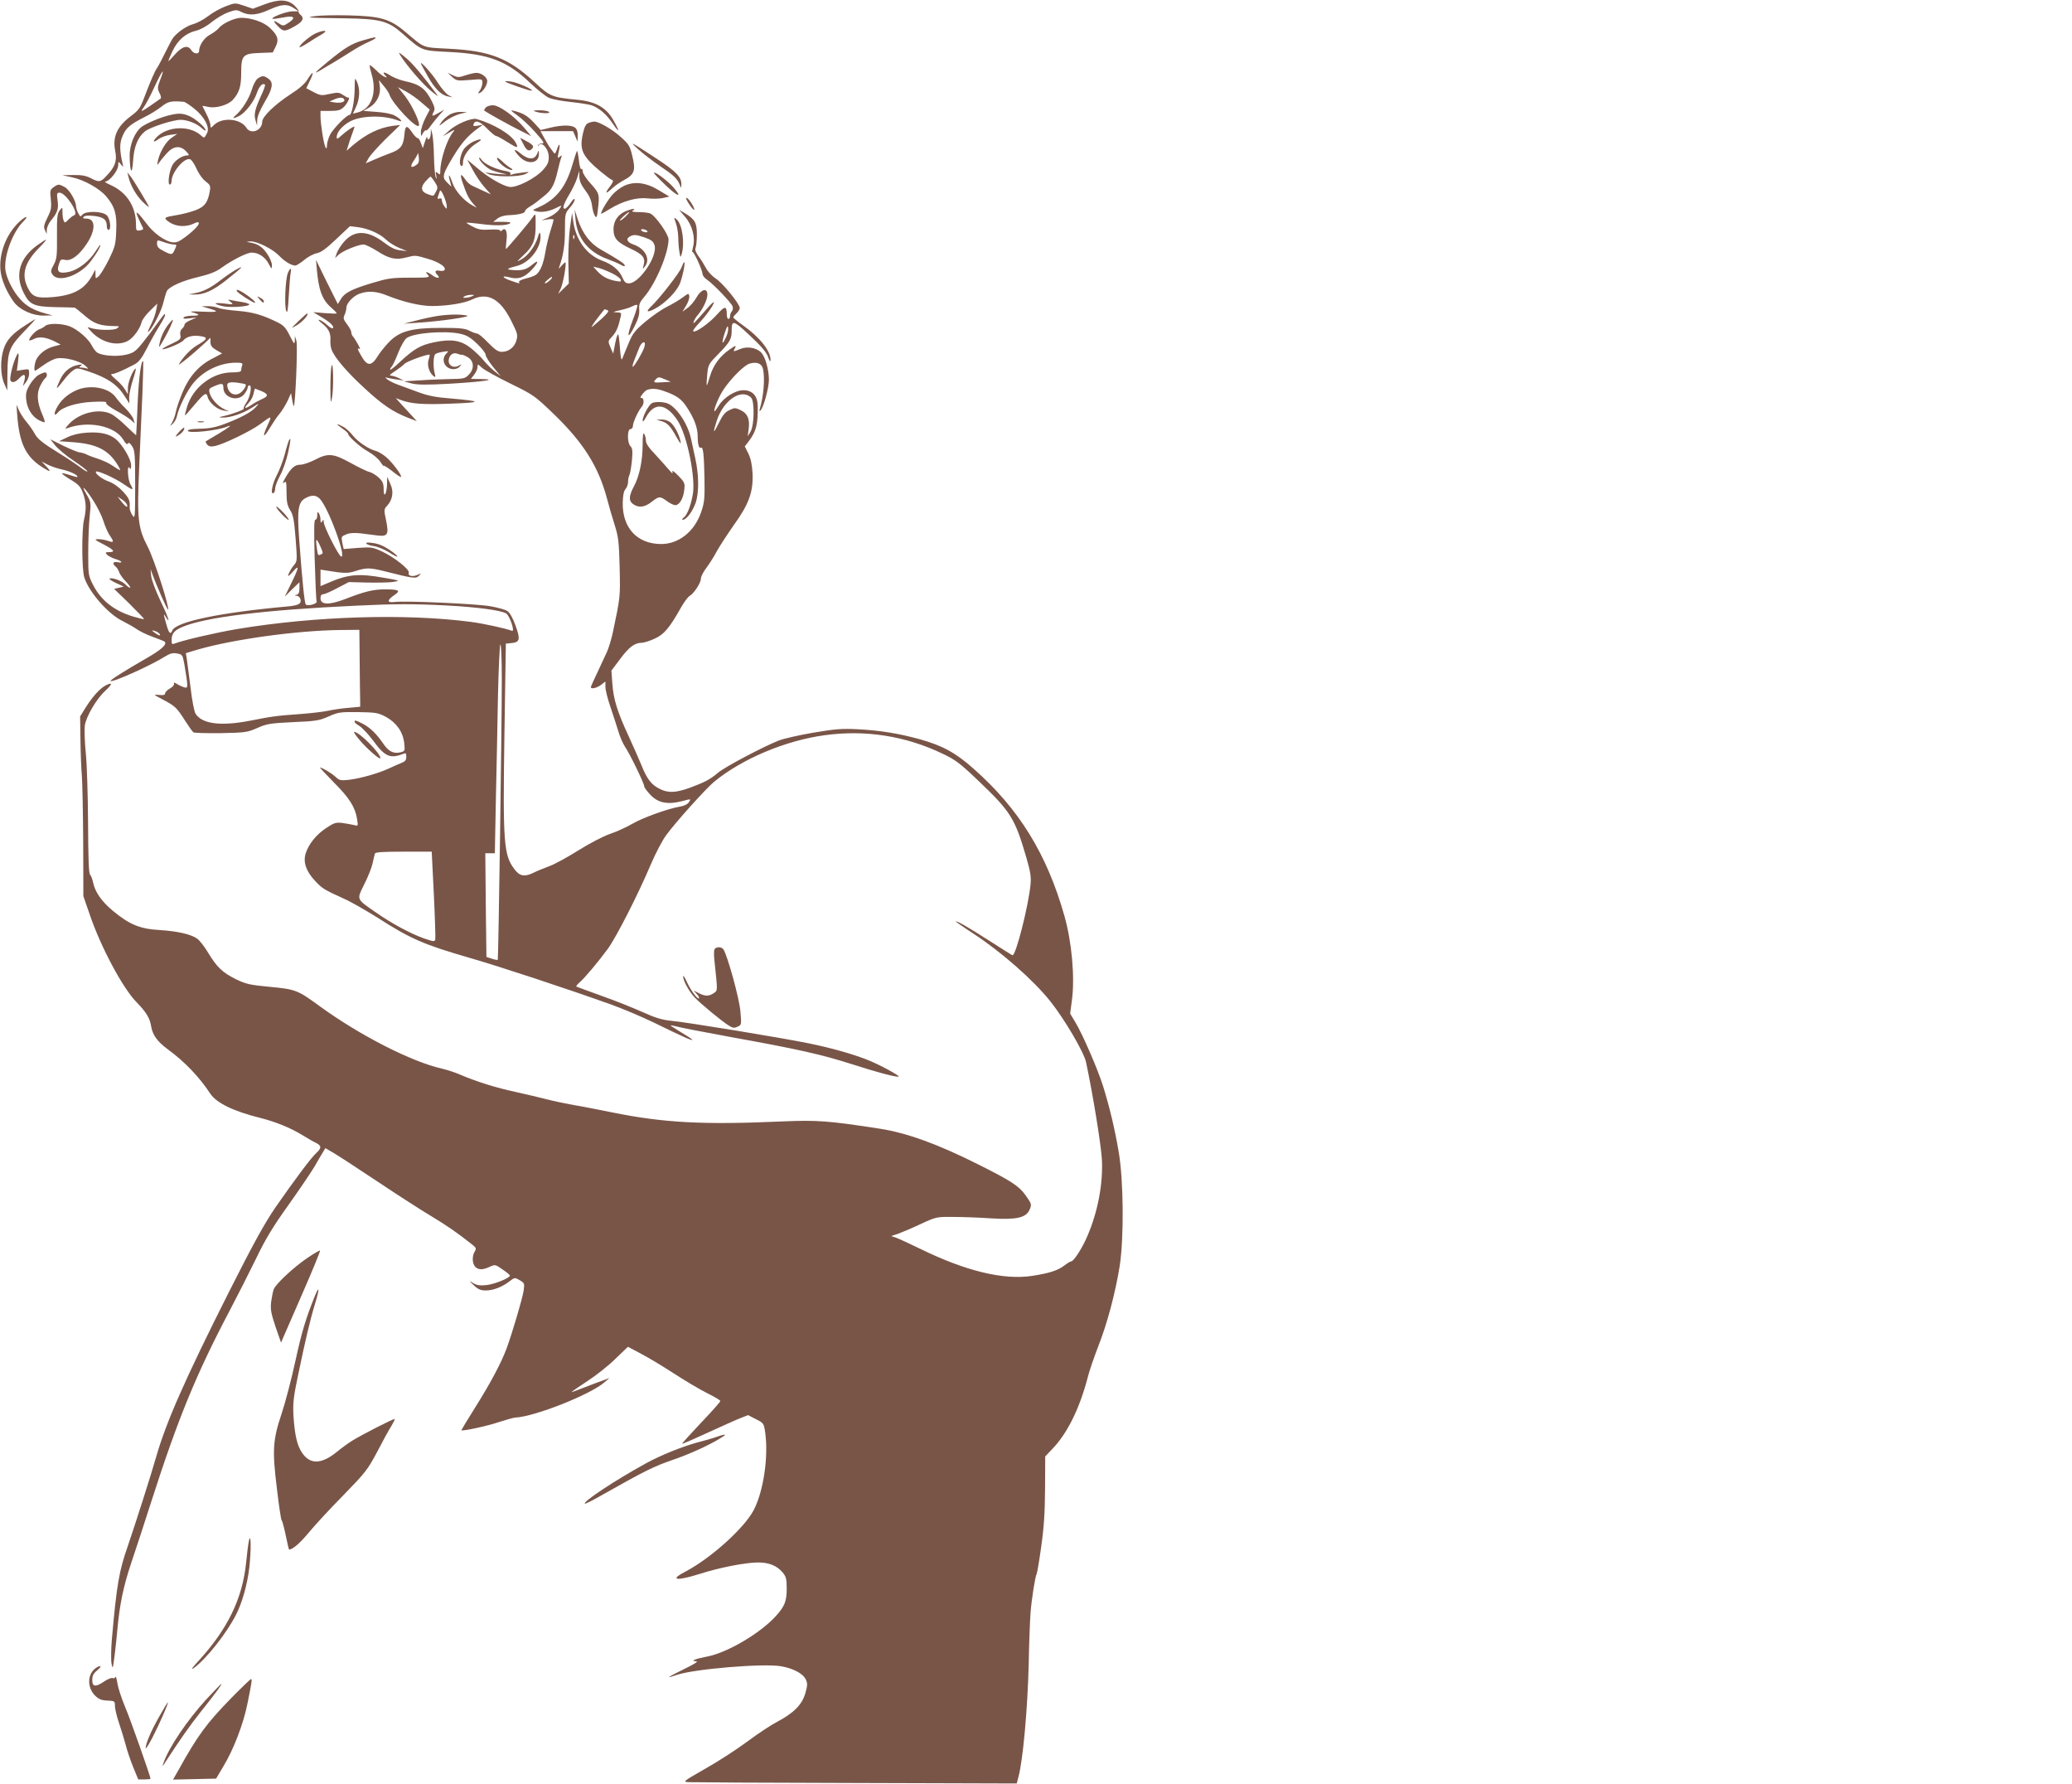 <?xml version="1.0" standalone="no"?>
<!DOCTYPE svg PUBLIC "-//W3C//DTD SVG 20010904//EN"
 "http://www.w3.org/TR/2001/REC-SVG-20010904/DTD/svg10.dtd">
<svg version="1.0" xmlns="http://www.w3.org/2000/svg"
 width="1280pt" height="1102pt" viewBox="0 0 1280 1102"
 preserveAspectRatio="xMidYMid meet">
<g transform="translate(0,1102) scale(0.1,-0.1)"
fill="#795548" stroke="none">
<path d="M1634 10993 l-72 -27 -55 19 c-55 18 -55 18 -113 -4 -32 -12 -81 -39
-109 -61 -27 -21 -69 -43 -92 -49 -39 -11 -89 -44 -121 -81 -7 -8 -29 -49 -49
-90 -20 -41 -44 -87 -54 -102 -11 -14 -38 -77 -62 -139 -41 -109 -44 -115
-100 -157 -85 -65 -113 -128 -95 -216 12 -61 -1 -97 -55 -153 -36 -39 -45 -40
-97 -13 -29 15 -57 20 -107 19 l-68 -1 64 -14 c72 -16 167 -69 207 -117 53
-62 67 -110 62 -213 -3 -84 -8 -100 -45 -176 -23 -46 -51 -92 -62 -103 -21
-18 -21 -18 -21 11 l-1 29 -17 -32 c-48 -89 -114 -126 -247 -138 -99 -8 -125
1 -152 55 -43 83 -22 158 68 249 28 28 47 51 43 51 -3 0 -29 -17 -57 -37 -107
-79 -136 -182 -81 -291 37 -75 64 -86 199 -89 61 -1 113 -2 116 -3 3 0 31 -22
62 -49 58 -51 97 -64 185 -65 31 0 32 -1 15 -14 -19 -14 -125 -12 -168 4 -18
6 -17 4 5 -20 64 -71 161 -97 229 -62 34 18 76 75 86 117 4 15 27 46 52 70
l45 44 -7 -39 c-3 -22 -18 -62 -31 -88 -13 -26 -23 -48 -20 -48 15 0 78 117
92 170 9 36 20 73 25 83 15 27 97 64 197 87 66 16 106 31 140 56 68 49 158 94
187 94 41 0 83 -27 104 -68 19 -36 20 -36 21 -10 0 15 -13 47 -30 71 -29 43
-58 62 -110 70 -20 3 -19 5 8 6 41 1 137 -47 177 -89 32 -34 75 -60 99 -60 8
0 33 16 56 35 22 19 57 37 77 41 26 5 58 28 120 87 l85 80 49 -6 c63 -8 136
-40 175 -78 17 -16 53 -39 80 -50 l49 -20 -42 5 c-31 3 -60 17 -103 50 -99 74
-179 76 -242 6 -20 -22 -41 -55 -47 -72 l-11 -32 22 21 c26 24 122 63 154 63
11 0 50 -19 85 -41 72 -47 114 -56 179 -39 57 14 53 15 135 -9 69 -21 113 -50
101 -69 -3 -5 -17 -7 -31 -4 -27 5 -33 -6 -13 -26 22 -22 -1 -24 -30 -3 -36
26 -51 27 -29 4 15 -17 9 -18 -111 -18 -115 0 -137 -4 -237 -34 -125 -38 -168
-60 -191 -101 l-17 -28 -68 136 -67 137 5 -55 c11 -131 33 -190 87 -238 20
-17 36 -34 36 -37 0 -3 -33 -2 -72 1 l-73 6 50 -30 c55 -32 82 -59 71 -69 -3
-4 -19 5 -34 19 -15 14 -36 28 -47 32 -13 4 -8 -3 13 -20 42 -33 56 -61 53
-105 -1 -20 2 -47 8 -60 18 -47 93 -136 200 -234 113 -105 179 -149 271 -185
l55 -21 -35 38 c-19 21 -49 53 -65 71 l-30 33 30 -11 c64 -24 133 -30 308 -23
199 7 199 15 1 32 -92 7 -141 17 -200 39 -44 16 -100 37 -125 46 -25 9 -54 23
-65 32 -18 15 -18 15 6 9 14 -3 41 -8 60 -10 l35 -5 -30 14 c-16 9 -39 15 -49
16 -14 0 -7 8 25 28 24 16 50 36 58 45 11 13 129 57 154 57 3 0 1 -14 -5 -30
-11 -34 2 -79 29 -102 14 -11 15 -8 7 22 -9 41 -7 101 5 113 4 4 25 11 47 14
37 6 38 6 21 -11 -36 -37 -9 -96 45 -96 14 0 32 7 39 17 13 15 12 15 -8 4 -33
-17 -65 2 -61 36 4 32 29 49 54 38 11 -4 23 -7 27 -6 5 1 21 -6 38 -16 38 -23
40 -73 4 -108 -22 -23 -33 -25 -112 -26 -48 -1 -133 -4 -188 -8 l-100 -6 47
-13 c37 -9 89 -10 235 -2 205 12 309 27 195 29 l-63 1 20 26 c12 15 21 36 21
47 0 20 1 20 28 -5 15 -13 93 -57 175 -97 145 -71 149 -74 273 -193 180 -175
271 -320 324 -518 12 -47 34 -121 48 -165 22 -70 26 -102 30 -260 4 -185 5
-177 -44 -410 -9 -38 -24 -88 -34 -110 -10 -22 -37 -79 -59 -127 -23 -47 -41
-89 -41 -92 0 -14 39 -5 64 15 l26 20 0 -34 c0 -18 14 -74 31 -123 16 -49 39
-117 49 -151 10 -35 29 -77 41 -95 27 -38 119 -227 119 -245 0 -7 17 -30 38
-52 47 -50 107 -62 195 -39 57 15 57 15 43 -6 -8 -13 -30 -24 -57 -28 -76 -13
-232 -70 -293 -106 -33 -19 -94 -48 -137 -62 -45 -16 -127 -59 -196 -102 -65
-41 -145 -85 -178 -97 -33 -12 -79 -31 -103 -43 -53 -25 -83 -19 -115 25 -65
86 -71 163 -61 822 l9 570 32 3 c55 5 59 22 28 108 -17 47 -36 81 -51 90 -12
9 -60 22 -106 30 -87 15 -525 35 -592 26 -47 -6 -46 12 2 44 39 27 27 34 -61
34 -71 0 -128 -14 -245 -60 -100 -38 -152 -36 -152 5 0 17 6 25 17 25 9 0 48
17 87 38 l71 37 115 -3 c63 -1 135 0 160 4 44 7 43 8 -55 25 -162 29 -226 23
-357 -35 l-38 -16 0 51 0 51 38 -6 c109 -18 133 -18 181 -2 64 21 88 20 180
-3 174 -44 190 -46 209 -27 16 17 16 17 -10 5 -31 -13 -60 -6 -53 14 8 18 -87
94 -163 130 -61 28 -68 29 -152 23 l-87 -7 -7 32 c-9 46 -9 45 24 59 21 9 50
10 88 6 31 -4 77 -10 102 -13 66 -8 73 6 55 93 -14 65 -13 70 6 90 35 38 43
88 20 136 l-19 43 -1 -45 c-2 -62 -21 -91 -21 -32 0 36 -6 49 -30 72 -16 15
-42 31 -57 35 -16 3 -68 29 -117 56 -107 59 -140 62 -221 19 -31 -16 -72 -30
-89 -30 -36 0 -58 -20 -95 -84 -15 -26 -17 -35 -7 -27 14 12 16 6 16 -60 0
-59 5 -81 22 -109 19 -29 25 -60 34 -175 10 -128 10 -142 -6 -160 -19 -22 -40
-59 -40 -71 0 -5 13 7 30 26 41 48 37 24 -11 -73 l-40 -82 45 45 46 44 0 -36
c0 -26 -5 -38 -17 -41 -16 -4 -16 -5 -2 -6 9 0 19 -8 23 -16 12 -32 -5 -43
-72 -50 -423 -38 -697 -95 -718 -150 -10 -25 -20 -17 -33 28 -23 78 -23 84 -7
57 33 -54 14 3 -35 104 -28 59 -53 126 -55 149 l-4 42 13 -35 c23 -65 91 -219
95 -215 11 11 -85 309 -124 385 -63 121 -68 173 -54 500 6 146 15 351 20 455
4 105 6 192 5 193 -13 14 -28 -103 -35 -263 -4 -104 -8 -191 -9 -193 -1 -1
-28 25 -62 57 -33 33 -76 67 -94 75 -75 36 -196 6 -260 -64 -23 -26 -26 -31
-10 -25 129 49 296 15 347 -71 14 -24 23 -32 28 -23 5 8 14 3 26 -17 17 -25
19 -50 19 -240 0 -206 -1 -211 -18 -185 -9 14 -17 35 -16 46 3 44 -3 57 -42
100 -25 27 -59 51 -87 61 -43 15 -88 51 -79 61 9 9 118 -40 171 -77 59 -41 65
-41 41 0 -16 29 -21 125 -5 100 7 -11 10 -7 10 17 0 37 -55 129 -96 162 -41
32 -94 44 -175 39 -50 -3 -90 -13 -124 -29 l-50 -24 85 -6 c150 -11 223 -49
280 -146 21 -35 19 -35 -38 3 -18 13 -56 30 -85 40 -29 9 -61 21 -72 27 -11 6
-31 12 -44 13 -13 2 -59 21 -102 42 l-78 39 30 -38 c17 -21 68 -64 115 -95 46
-31 84 -60 84 -65 0 -5 -20 6 -44 25 -24 18 -79 55 -123 82 -112 69 -142 93
-160 128 -9 17 -33 51 -54 76 -20 25 -42 61 -48 80 -9 29 -10 23 -5 -40 13
-178 53 -261 156 -326 50 -32 58 -30 23 6 l-28 30 38 -20 c20 -10 63 -25 94
-31 48 -11 98 -36 88 -45 -1 -2 -22 4 -46 12 -24 8 -45 13 -48 10 -2 -2 22
-20 54 -39 50 -30 61 -43 76 -84 20 -55 21 -99 6 -163 -15 -62 -14 -311 2
-357 29 -91 150 -228 237 -269 31 -16 71 -38 87 -50 17 -12 61 -34 98 -47 38
-14 71 -27 74 -30 17 -17 -20 -50 -120 -107 -125 -72 -219 -131 -214 -136 11
-11 251 97 336 151 33 20 49 24 75 19 33 -6 34 -8 45 -67 24 -145 24 -149 -1
-142 -13 4 -33 13 -45 21 -17 10 -21 11 -18 2 3 -7 -8 -21 -25 -30 -16 -9 -30
-23 -30 -31 0 -9 -11 -12 -37 -9 -37 3 -37 3 22 -28 77 -41 86 -49 137 -129
23 -36 47 -70 53 -74 5 -4 82 -6 170 -5 151 3 164 5 225 32 59 26 79 29 220
36 141 6 161 9 220 35 61 27 73 28 183 27 109 -2 123 -4 170 -29 66 -36 105
-92 114 -160 5 -50 5 -52 -21 -59 -45 -11 -75 4 -109 54 -41 60 -81 99 -128
123 -42 21 -49 23 -49 11 0 -4 14 -16 31 -26 16 -10 54 -50 84 -90 73 -100
106 -114 188 -81 14 6 17 2 17 -19 0 -20 -7 -29 -28 -37 -15 -6 -49 -21 -77
-34 -66 -31 -176 -62 -248 -71 -53 -6 -61 -4 -85 19 -24 22 -83 57 -96 57 -2
0 37 -42 87 -93 96 -96 131 -152 143 -226 7 -43 6 -44 -17 -37 -13 3 -45 9
-72 13 -43 5 -52 2 -102 -31 -62 -41 -109 -100 -127 -158 -16 -54 3 -109 58
-168 45 -48 54 -54 184 -113 41 -18 132 -71 203 -115 203 -131 288 -167 572
-249 193 -56 593 -188 870 -287 72 -26 191 -76 265 -112 182 -89 243 -116 236
-105 -3 5 -35 26 -71 47 -35 21 -63 39 -62 41 2 1 19 -2 38 -7 19 -6 171 -35
339 -66 410 -74 552 -106 738 -165 155 -50 263 -79 292 -79 22 0 -122 78 -198
107 -100 38 -219 71 -355 99 -171 35 -757 131 -847 139 -59 6 -98 17 -180 54
-58 26 -172 72 -255 101 -82 30 -152 55 -155 57 -2 2 7 14 21 26 32 28 112
123 174 207 52 72 183 327 265 520 29 69 72 150 94 180 57 79 247 290 298 332
173 142 440 254 681 287 252 35 502 -4 732 -115 78 -37 107 -59 220 -167 200
-191 224 -230 295 -472 26 -91 31 -120 26 -170 -14 -136 -90 -435 -111 -435
-2 0 -66 40 -142 89 -135 86 -195 121 -209 121 -4 0 46 -35 112 -78 172 -113
370 -287 473 -417 87 -109 208 -315 220 -375 42 -195 93 -511 98 -600 8 -150
-25 -325 -90 -475 -31 -73 -84 -155 -99 -155 -5 0 -25 -12 -43 -26 -40 -31
-95 -48 -199 -64 -177 -27 -411 30 -691 167 -66 32 -133 63 -150 69 l-30 10
40 13 c22 8 85 34 140 60 99 46 101 46 205 45 58 0 164 -4 237 -9 151 -9 210
4 232 51 16 35 15 38 -25 94 -40 56 -92 89 -290 188 -251 126 -441 195 -609
221 -316 49 -388 54 -600 45 -488 -22 -736 -9 -1055 56 -80 16 -185 37 -235
45 -49 9 -124 24 -165 35 -41 11 -129 31 -195 46 -121 26 -237 62 -343 107
-31 14 -82 30 -112 37 -187 42 -506 205 -750 382 -141 103 -152 108 -312 123
-126 12 -148 17 -212 48 -82 41 -116 73 -171 164 -22 37 -52 75 -66 85 -36 27
-120 47 -234 54 -120 7 -184 33 -287 118 -70 58 -111 117 -123 176 -4 19 -12
41 -19 49 -8 10 -11 108 -12 320 -1 168 -7 362 -14 430 -7 68 -9 145 -6 170 8
56 73 167 128 216 44 41 45 54 1 32 -37 -20 -81 -69 -124 -137 l-34 -55 2
-145 c1 -80 5 -181 9 -225 3 -44 7 -228 8 -410 l1 -330 42 -121 c67 -195 201
-446 285 -532 62 -64 84 -100 92 -152 9 -53 39 -94 103 -141 105 -77 194 -170
263 -275 39 -57 144 -108 310 -149 91 -23 185 -61 255 -104 33 -20 72 -43 88
-50 34 -18 34 -31 1 -62 -33 -30 -134 -166 -251 -334 -69 -101 -135 -220 -289
-525 -271 -538 -388 -804 -449 -1017 -27 -97 -134 -431 -175 -550 -55 -157
-69 -240 -99 -578 -5 -60 -6 -128 -2 -150 7 -37 8 -33 19 50 6 50 14 122 17
160 14 155 37 266 85 410 28 83 85 256 126 385 162 504 274 779 480 1170 48
91 122 237 165 325 59 123 106 200 199 330 67 94 140 202 163 240 22 39 46 80
54 92 l13 22 48 -28 c26 -15 149 -95 272 -177 124 -83 275 -180 337 -217 98
-59 157 -100 253 -176 22 -18 23 -23 13 -40 -18 -28 -16 -76 3 -95 20 -20 47
-20 89 0 33 15 35 15 79 -16 25 -17 46 -34 46 -38 0 -15 -96 -54 -146 -59 -38
-4 -58 -1 -80 12 -29 17 -29 17 4 -14 25 -24 41 -31 72 -31 47 0 100 20 147
56 33 25 33 25 64 7 29 -17 30 -21 24 -63 -6 -45 -69 -258 -105 -357 -32 -87
-97 -210 -191 -360 -49 -78 -89 -144 -89 -146 0 -9 159 25 235 51 44 14 89 27
100 27 118 6 458 140 547 216 l33 28 -90 -33 c-49 -19 -103 -39 -120 -46 -39
-15 -35 -12 75 61 52 34 130 95 172 137 l77 74 83 -44 c46 -24 137 -79 203
-122 66 -43 157 -97 203 -120 45 -22 82 -44 82 -49 0 -5 -54 -66 -120 -135
-65 -69 -118 -127 -116 -129 1 -2 72 29 157 68 85 39 176 80 202 90 l48 19 49
-25 c47 -24 49 -26 57 -82 21 -150 -10 -361 -70 -478 -58 -112 -265 -298 -420
-380 -106 -54 -61 -62 88 -15 118 38 281 70 358 70 68 0 117 -20 152 -62 21
-25 25 -40 25 -99 0 -78 -12 -109 -67 -170 -96 -106 -299 -226 -424 -250 -74
-14 -108 -28 -69 -29 17 0 -7 -16 -75 -49 -104 -51 -117 -61 -46 -36 106 37
536 73 646 54 75 -13 136 -45 153 -82 11 -23 11 -36 -3 -85 -21 -71 -71 -121
-172 -175 -39 -20 -122 -75 -185 -122 -62 -46 -178 -122 -258 -167 -143 -82
-144 -83 -105 -85 22 -1 487 -4 1033 -5 l993 -3 10 38 c29 107 57 423 64 700
2 128 8 268 11 312 6 84 29 230 38 244 3 5 16 80 28 167 17 119 23 210 24 359
l1 200 40 42 c95 97 171 250 222 444 10 42 41 130 66 195 54 136 106 331 132
495 27 173 24 529 -6 704 -24 142 -57 280 -97 408 -32 102 -126 319 -170 392
l-33 55 11 83 c19 141 -1 362 -47 522 -108 381 -280 659 -558 905 -113 101
-194 145 -337 185 -129 35 -243 54 -380 61 -99 5 -138 2 -275 -21 -88 -15
-185 -37 -215 -49 -94 -37 -333 -163 -375 -199 -48 -41 -83 -59 -175 -93 -87
-31 -134 -33 -187 -5 -49 25 -76 59 -110 144 -14 34 -49 114 -78 177 -72 155
-95 230 -102 327 l-6 81 54 72 c54 73 90 100 132 100 14 0 50 11 80 25 59 26
92 65 167 198 18 31 41 62 51 67 26 15 69 80 69 107 0 12 15 41 33 65 18 24
48 70 65 103 18 33 66 106 106 163 93 129 120 205 115 319 -3 54 -11 91 -26
122 l-22 44 24 31 c47 62 58 106 56 219 -1 63 -33 97 -89 97 -49 0 -121 -45
-151 -94 -13 -20 -24 -36 -26 -36 -12 0 27 95 56 136 49 72 130 152 162 159
45 12 74 -1 81 -36 12 -60 3 -165 -20 -244 -4 -14 -3 -17 4 -10 19 19 52 138
52 190 0 61 -22 139 -46 166 -28 31 -87 42 -130 24 -46 -19 -47 -19 -33 6 9
18 3 16 -36 -11 -59 -41 -100 -97 -120 -167 -9 -30 -17 -54 -19 -52 -2 2 0 32
3 67 6 60 9 65 68 125 72 73 83 93 83 144 0 69 10 67 113 -30 71 -66 102 -103
112 -132 9 -26 14 -33 15 -18 1 56 -68 142 -172 215 -32 23 -58 44 -58 48 0 4
9 15 20 25 11 10 20 25 20 33 0 25 -107 156 -149 182 -21 14 -49 43 -60 65
-12 22 -33 56 -47 74 -16 23 -22 40 -17 50 4 9 8 46 8 83 0 73 -12 94 -77 133
l-33 19 37 -43 c45 -52 65 -129 49 -187 -5 -20 -7 -34 -4 -30 8 7 62 -112 63
-136 0 -9 12 -25 27 -35 39 -26 152 -144 159 -166 3 -11 1 -24 -5 -30 -6 -6
-11 -19 -11 -29 0 -10 -4 -18 -10 -18 -5 0 -10 11 -10 24 0 59 -11 59 -61 3
-48 -54 -135 -115 -147 -103 -3 4 13 25 35 49 44 45 93 114 93 130 0 5 -17
-10 -38 -34 -91 -104 -92 -105 -86 -84 4 11 15 29 25 40 31 36 59 95 59 125 0
45 -38 35 -68 -18 -13 -23 -37 -52 -55 -64 l-31 -23 23 38 c12 20 21 46 19 57
-3 20 -4 20 -38 -5 -19 -15 -64 -42 -100 -60 -36 -18 -97 -61 -137 -95 -62
-53 -75 -70 -101 -133 -16 -40 -33 -81 -38 -92 -5 -14 -10 5 -14 62 -3 45 -8
85 -11 88 -4 3 -12 -22 -19 -57 l-12 -62 -17 39 c-16 38 -16 38 11 67 25 27
38 57 52 121 6 25 4 27 -26 28 -27 1 -22 3 22 13 30 6 66 18 78 25 13 7 26 10
29 7 3 -3 -9 -44 -27 -90 -40 -105 -35 -130 9 -43 24 47 32 75 30 104 -3 34 3
47 33 82 70 83 148 268 148 353 0 30 -77 140 -110 158 -10 6 -43 10 -72 10
-38 0 -49 3 -38 10 23 15 -5 12 -44 -4 -48 -20 -76 -61 -76 -110 0 -58 21 -82
106 -122 78 -37 93 -57 79 -106 -6 -22 -6 -22 9 -4 36 45 2 111 -71 136 -42
15 -49 37 -17 52 21 10 36 8 82 -7 48 -17 58 -25 66 -52 18 -67 -95 -233 -159
-233 -19 0 -28 8 -39 34 -20 47 -62 83 -128 107 -94 35 -161 127 -177 244 l-7
50 -13 -92 c-7 -50 -11 -148 -10 -218 l3 -126 -33 -32 -33 -32 16 33 c15 30
38 162 28 162 -2 0 -13 -10 -24 -22 -18 -21 -19 -21 -12 -3 24 68 34 132 34
223 0 102 1 105 30 139 17 18 30 41 30 50 0 10 -9 3 -23 -17 -12 -19 -28 -35
-34 -38 -22 -7 -14 24 22 84 20 33 42 79 50 104 l14 45 0 -37 c1 -26 11 -50
36 -83 24 -31 38 -61 42 -93 3 -26 11 -55 18 -65 10 -15 13 -10 18 35 12 97
10 104 -43 163 -28 30 -50 64 -50 76 0 11 -4 18 -9 15 -5 -3 -12 22 -15 55 -4
34 -9 59 -12 57 -2 -3 -15 -41 -28 -86 -40 -137 -100 -213 -206 -261 -43 -19
-44 -20 -17 -26 33 -9 82 0 121 20 39 20 41 19 18 -12 -10 -14 -39 -35 -63
-45 l-44 -19 38 6 c20 3 37 2 37 -2 0 -4 -9 -36 -20 -70 -11 -35 -25 -93 -31
-130 -12 -73 -32 -121 -58 -140 -9 -7 -37 -17 -63 -23 -27 -7 -45 -16 -42 -21
7 -12 5 -12 -49 7 -56 19 -63 35 -9 21 53 -14 90 -2 134 44 46 48 50 71 7 35
-37 -31 -62 -38 -120 -34 -46 4 -42 8 29 27 80 22 152 122 140 194 -3 17 -7
12 -16 -19 -16 -54 -61 -115 -103 -137 -31 -17 -29 -15 13 25 61 55 78 98 77
190 0 72 0 73 -17 48 -25 -37 -164 -201 -167 -198 -1 2 1 26 4 54 7 54 -6 83
-28 61 -6 -6 -11 -7 -11 -1 0 6 -25 8 -63 6 -51 -3 -72 0 -106 18 -24 12 -41
23 -39 24 1 2 37 -1 78 -6 93 -13 165 -12 188 1 13 8 3 10 -42 11 l-59 0 26
20 c15 12 42 20 69 21 59 2 102 12 101 24 0 6 12 18 27 27 16 9 36 23 47 32
10 8 33 27 51 41 41 34 58 67 77 149 8 36 18 73 22 83 6 15 4 16 -9 5 -14 -12
-15 -9 -7 29 12 51 5 62 -10 17 -12 -32 -13 -32 -26 -13 -8 11 -18 25 -22 30
-4 6 -18 29 -31 53 l-23 42 100 0 101 0 14 -32 14 -33 1 36 c1 23 -5 42 -16
50 -21 18 -82 18 -155 0 l-58 -14 -42 46 c-42 44 -68 59 -126 73 -21 5 -16 -1
22 -27 27 -19 78 -66 112 -105 52 -58 60 -70 42 -70 -11 1 -22 -5 -24 -12 -1
-7 0 -8 3 -2 16 33 63 -18 63 -70 0 -32 -7 -48 -36 -80 -48 -53 -167 -113
-209 -104 -46 9 -133 61 -199 118 l-60 50 34 -62 c18 -35 51 -83 72 -107 l40
-45 -44 20 c-24 11 -55 25 -69 32 -14 6 -35 24 -45 40 -29 43 -35 33 -14 -26
23 -68 37 -95 64 -125 l21 -24 -24 13 c-52 27 -110 91 -126 141 -19 55 -30 62
-15 9 l9 -33 -24 23 c-33 31 -32 46 9 119 68 119 108 168 186 224 l25 17 -32
-6 c-27 -5 -32 -3 -27 10 10 27 38 18 84 -29 24 -25 49 -45 55 -45 6 0 35 -16
65 -35 67 -42 75 -43 56 -6 -27 50 -134 115 -242 146 -32 8 -123 -30 -169 -71
l-40 -36 40 23 c35 20 38 21 24 3 -37 -43 -79 -172 -79 -241 0 -22 -2 -24 -16
-12 -13 11 -15 9 -9 -17 4 -22 3 -24 -3 -9 -5 11 -10 67 -11 125 -1 58 -6 121
-10 140 l-9 35 -1 -32 c-1 -31 -20 -48 -22 -20 -1 6 -7 -6 -14 -28 l-13 -40
-12 32 c-6 18 -15 31 -20 30 -4 -1 -19 13 -32 32 -35 52 -45 49 -50 -13 -6
-66 -23 -89 -87 -112 -25 -9 -70 -27 -99 -40 l-53 -23 18 32 c10 18 58 71 106
119 l89 86 -44 -5 c-85 -11 -167 -51 -249 -121 l-38 -33 9 28 c4 15 15 48 24
72 9 24 16 46 16 48 0 8 -52 -27 -82 -55 -23 -21 -28 -23 -28 -9 0 29 31 67
77 94 70 41 216 44 307 7 31 -12 9 14 -27 33 -18 10 -66 19 -112 22 l-80 6 38
22 c46 28 71 81 63 133 l-5 35 29 -35 c16 -19 33 -44 36 -55 19 -56 163 -209
181 -192 12 13 -39 123 -83 181 l-46 58 50 -27 c27 -15 72 -46 98 -70 l49 -42
-28 -54 c-15 -30 -27 -68 -27 -84 1 -30 1 -30 13 -7 7 12 16 20 19 17 3 -4 16
9 28 27 13 18 37 48 54 67 l31 34 -37 -21 c-40 -23 -44 -22 -28 9 8 14 5 29
-11 61 -40 81 -76 108 -169 127 -30 7 -72 23 -92 37 -37 23 -51 21 -25 -5 10
-10 8 -11 -8 -5 -11 4 -35 23 -53 42 -19 18 -36 32 -38 29 -2 -2 3 -26 11 -53
36 -118 -1 -218 -87 -239 l-28 -7 20 43 c23 51 25 111 5 154 -13 29 -13 27
-14 -43 -1 -78 -18 -162 -32 -162 -18 0 -101 -85 -120 -122 -10 -20 -19 -50
-19 -65 -1 -21 -3 -24 -9 -13 -11 18 -31 145 -31 192 l0 33 59 0 c48 0 64 4
84 23 23 22 43 64 28 59 -3 -1 -18 7 -33 17 -24 16 -33 16 -81 6 -49 -11 -57
-11 -99 11 l-46 24 23 48 c28 57 19 62 -15 7 -16 -27 -53 -59 -105 -92 -98
-64 -175 -138 -175 -170 -1 -55 -71 -81 -98 -37 -35 56 -146 67 -198 19 -23
-23 -24 -23 -24 -3 0 11 -11 42 -25 69 -14 27 -25 50 -25 50 0 1 16 -2 36 -6
46 -11 122 11 151 42 41 45 53 84 53 166 0 111 10 121 115 125 l80 3 18 36
c21 43 14 69 -36 116 -36 35 -113 62 -176 62 -41 0 -114 -33 -139 -63 -9 -12
-34 -30 -54 -41 -36 -18 -68 -66 -68 -100 0 -23 -33 -20 -48 4 -21 34 -56 25
-101 -26 -23 -26 -41 -44 -41 -41 0 4 12 32 26 62 32 67 81 110 144 125 28 7
67 28 98 54 29 23 74 50 102 60 46 16 52 17 81 2 48 -24 98 -20 172 14 78 35
111 37 152 10 l30 -20 -39 0 c-36 0 -133 -37 -123 -46 2 -2 29 1 61 7 71 15
88 2 41 -30 -33 -22 -36 -23 -60 -7 -38 25 -42 19 -10 -14 35 -37 44 -37 106
-2 50 28 61 50 34 72 -8 7 -13 16 -10 20 2 4 -9 19 -25 35 -41 39 -96 42 -186
8z m-644 -465 c-18 -47 -18 -55 -5 -82 9 -16 12 -32 7 -35 -124 -87 -130 -90
-104 -53 13 17 43 74 67 127 48 103 67 126 35 43z m1137 -124 c5 -15 -28 -23
-64 -16 l-28 5 30 13 c34 15 57 14 62 -2z m-990 -13 c6 -1 35 -19 63 -42 63
-50 98 -116 79 -151 -17 -33 -17 -33 -38 -14 -65 59 -191 58 -261 0 -38 -33
-40 -52 -2 -24 16 12 49 24 73 27 l44 6 -35 -24 c-36 -24 -74 -90 -85 -144 -5
-27 -4 -28 7 -11 7 11 28 37 47 58 41 47 85 52 121 13 20 -21 21 -25 6 -25
-30 0 -75 -30 -91 -60 -21 -40 -31 -120 -16 -120 6 0 11 10 11 23 1 54 80 147
115 133 9 -3 27 -30 40 -60 14 -31 37 -63 55 -76 27 -20 31 -28 27 -55 -12
-75 -32 -102 -91 -124 -30 -11 -83 -25 -117 -30 -73 -12 -79 -16 -53 -36 45
-36 113 -41 167 -13 10 5 21 7 24 4 9 -9 -22 -44 -77 -86 -45 -34 -61 -40 -87
-36 -46 7 -115 57 -157 114 -20 27 -43 55 -51 62 -14 11 -14 10 -6 -14 6 -14
17 -39 25 -55 15 -28 14 -29 -9 -34 -23 -4 -25 -1 -25 38 0 108 -56 196 -154
241 -28 12 -44 23 -35 23 26 1 79 68 79 99 1 26 1 27 17 7 15 -20 15 -19 10 5
-19 84 -19 128 1 172 21 49 46 70 137 116 33 16 79 45 102 63 41 33 61 37 140
30z m1437 -388 c-35 -26 -44 -14 -19 23 14 20 26 42 27 48 0 6 3 -5 5 -24 3
-25 0 -38 -13 -47z m112 -107 c19 -30 20 -36 7 -60 -16 -30 -12 -29 -51 -15
-41 14 -46 42 -14 78 15 17 29 30 32 30 3 0 14 -15 26 -33z m74 -149 c0 -20 0
-20 -15 -1 -8 10 -15 27 -15 36 0 11 -5 15 -15 12 -11 -4 -14 -1 -10 10 3 9 8
24 11 33 4 13 10 7 25 -26 10 -24 19 -53 19 -64z m1104 -65 c-16 -15 -31 -26
-34 -24 -5 4 47 52 57 52 3 0 -7 -12 -23 -28z m136 -92 c0 -5 -9 -6 -20 -3
-11 3 -20 9 -20 13 0 5 9 6 20 3 11 -3 20 -9 20 -13z m-453 -42 c-3 -8 -6 -5
-6 6 -1 11 2 17 5 13 3 -3 4 -12 1 -19z m-2476 -38 c22 0 23 -1 7 -35 -14 -30
-18 -31 -68 -5 -30 15 -40 26 -40 45 0 24 0 24 41 10 23 -8 50 -15 60 -15z
m2706 -176 c28 -13 54 -32 57 -40 5 -14 1 -15 -31 -9 -49 9 -82 27 -113 60
l-25 28 30 -7 c17 -4 53 -18 82 -32z m-367 -28 c0 -9 -32 -36 -42 -36 -6 0 0
9 13 20 25 21 29 23 29 16z m-1019 -111 c100 -40 205 -65 277 -65 96 0 200 17
248 40 96 47 174 5 242 -131 39 -78 42 -87 32 -122 -12 -42 -48 -70 -90 -70
-23 0 -42 13 -84 56 -30 32 -61 57 -69 57 -7 0 -29 8 -48 18 -28 14 -60 17
-174 17 -185 0 -260 -21 -326 -92 -25 -27 -55 -64 -67 -85 -38 -61 -64 -60
-99 2 -26 44 -28 55 -11 44 11 -7 -25 59 -44 81 -4 5 -8 16 -8 24 0 8 -12 30
-26 48 -23 30 -25 38 -15 59 6 14 11 33 11 44 0 27 42 72 81 86 53 19 104 16
170 -11z m524 -5 c-11 -5 -29 -9 -40 -9 -17 -1 -17 1 -5 9 8 5 26 9 40 9 23 0
23 -1 5 -9z m838 -86 c12 -4 1 -18 -39 -55 -30 -27 -57 -49 -59 -49 -3 0 13
25 36 55 23 30 43 55 44 55 2 0 10 -3 18 -6z m731 -169 c-24 -51 -28 -37 -7
28 14 42 19 50 21 32 2 -14 -4 -40 -14 -60z m-1643 24 c42 -9 64 -22 106 -62
29 -27 53 -58 53 -68 0 -10 21 -44 46 -75 l47 -57 -39 31 c-21 17 -52 48 -67
67 -16 20 -51 53 -78 75 -62 49 -121 58 -228 36 -84 -18 -121 -39 -210 -121
-33 -32 -61 -53 -61 -48 0 5 5 14 10 19 6 6 24 44 40 85 16 41 39 82 52 91 43
32 234 47 329 27z m1138 -87 c-14 -37 -57 -110 -69 -117 -6 -4 -1 18 11 47 12
29 24 60 27 68 9 24 24 40 33 35 4 -3 4 -18 -2 -33z m132 -196 l33 -14 -52 -3
c-54 -4 -60 -1 -40 19 15 15 19 15 59 -2z m-10 -71 c78 -27 109 -49 142 -100
45 -68 67 -127 67 -179 0 -50 8 -78 20 -71 14 8 19 -42 22 -190 2 -125 0 -147
-21 -209 -41 -119 -138 -196 -246 -196 -148 0 -240 99 -238 253 1 47 6 74 17
86 9 10 16 30 16 45 0 15 4 35 9 44 4 9 11 49 15 89 5 57 3 75 -9 87 -21 20
-21 106 0 106 8 0 15 9 15 20 0 22 34 95 56 120 15 18 12 56 -5 52 -17 -4 21
46 39 51 30 9 58 7 101 -8z m539 -41 c22 -22 20 -169 -3 -209 l-18 -30 6 46
c8 61 -7 96 -50 116 -32 15 -37 16 -69 0 -26 -12 -42 -31 -65 -79 -35 -71 -39
-67 -13 14 42 128 152 201 212 142z m-4064 -635 c24 -37 53 -95 63 -127 10
-33 28 -74 41 -92 26 -37 23 -44 -14 -30 -15 5 -41 10 -58 10 -28 0 -25 -3 31
-32 66 -34 76 -48 35 -48 -22 0 -25 -2 -14 -15 7 -8 30 -20 51 -27 43 -12 53
-28 14 -20 -28 5 -33 -9 -10 -28 8 -6 17 -22 21 -33 3 -12 22 -39 42 -59 20
-21 31 -38 26 -38 -6 0 -19 9 -29 20 -19 21 -78 44 -98 37 -6 -2 11 -14 38
-27 l50 -23 -30 -7 -30 -7 93 -90 c50 -50 92 -93 92 -96 0 -3 -30 4 -67 15
-116 35 -197 98 -246 192 -31 60 -32 63 -32 201 0 77 4 179 9 227 9 84 8 88
-19 134 -41 70 -10 42 41 -37z m1401 9 c54 -59 167 -368 130 -355 -16 5 -107
186 -107 212 0 17 -2 17 -10 5 -8 -12 -10 -10 -10 10 0 14 -5 32 -10 40 -8 12
-10 9 -10 -12 0 -16 -5 -28 -12 -28 -8 0 -9 -62 -4 -245 4 -135 9 -252 12
-259 6 -15 -55 -32 -67 -19 -8 8 -22 146 -41 405 -13 181 -6 228 40 252 39 21
65 19 89 -6z m-1193 -34 c9 -24 -8 -15 -34 18 l-24 31 26 -17 c15 -9 29 -24
32 -32z m1197 -263 c15 -35 16 -40 2 -45 -20 -8 -19 -10 -27 48 -7 55 -1 55
25 -3z m787 -361 c183 -10 323 -29 358 -48 22 -12 57 -115 37 -108 -39 15
-177 45 -253 55 -403 53 -963 36 -1445 -44 -130 -22 -334 -69 -387 -90 -15 -6
-18 -2 -18 20 0 41 15 61 67 83 141 60 507 105 1068 131 243 12 362 12 573 1z
m-1780 -179 c3 -8 -5 -7 -22 4 -32 21 -33 27 -4 16 12 -4 24 -14 26 -20z
m1234 -171 c1 -110 2 -217 3 -237 l0 -38 -75 -7 c-41 -3 -97 -12 -125 -18 -27
-6 -104 -15 -170 -20 -143 -10 -179 -15 -309 -41 -181 -35 -297 -21 -338 43
-8 13 -22 83 -31 163 -10 77 -20 156 -23 176 l-6 35 73 22 c222 64 613 118
882 121 l117 1 2 -200z m878 -103 c0 -302 -21 -1731 -25 -1735 -2 -2 -19 1
-37 7 l-33 11 -4 320 -3 320 30 0 29 0 6 318 c4 174 10 464 13 645 4 180 11
327 15 327 5 0 9 -96 9 -213z m-420 -1329 c7 -145 11 -271 9 -280 -4 -15 -10
-14 -72 7 -83 30 -197 91 -297 161 -120 83 -117 77 -71 170 22 43 46 102 52
129 6 28 13 56 15 63 3 9 47 12 177 12 l174 0 13 -262z"/>
<path d="M1049 10309 c-54 -12 -139 -48 -172 -71 -44 -32 -77 -110 -76 -183 2
-101 15 -121 21 -30 5 89 30 149 74 184 33 26 173 71 220 71 42 0 101 -23 131
-52 13 -12 23 -17 23 -12 0 17 -64 72 -102 88 -41 17 -64 18 -119 5z"/>
<path d="M794 9926 c13 -53 47 -112 86 -151 22 -22 40 -36 40 -33 0 8 -91 159
-113 188 l-20 25 7 -29z"/>
<path d="M2705 9069 c-33 -5 -94 -18 -135 -29 l-75 -19 75 5 c148 9 347 38
315 45 -41 9 -109 8 -180 -2z"/>
<path d="M4027 8530 c-21 -13 -57 -82 -57 -107 1 -11 8 -4 20 19 51 95 124 89
195 -18 60 -90 115 -362 94 -463 -14 -72 -35 -123 -56 -138 -10 -8 -12 -13 -4
-13 21 0 59 50 78 103 22 64 21 173 -2 277 -9 41 -21 95 -26 120 -13 64 -55
142 -99 185 -29 29 -48 38 -82 41 -23 3 -51 0 -61 -6z"/>
<path d="M4086 8419 c37 -11 55 -29 94 -100 23 -40 29 -46 24 -24 -10 46 -41
102 -66 119 -12 9 -36 16 -53 15 l-30 -1 31 -9z"/>
<path d="M3970 8275 c0 -100 -20 -196 -54 -259 -32 -60 -33 -90 -4 -110 34
-24 71 -19 113 14 46 36 52 37 95 5 19 -14 42 -25 52 -25 25 0 50 42 55 94 5
41 3 47 -37 88 -27 28 -40 36 -36 23 4 -13 -3 -9 -21 13 -16 19 -54 61 -85 95
-40 41 -58 68 -58 86 0 14 -5 33 -10 41 -7 10 -10 -10 -10 -65z"/>
<path d="M1950 10921 c-71 -10 -53 -11 175 -14 225 -3 272 -16 361 -94 124
-109 115 -105 288 -114 247 -12 360 -55 505 -195 43 -40 94 -81 114 -89 20 -8
80 -20 134 -25 54 -6 111 -15 127 -20 45 -15 93 -56 131 -113 42 -61 46 -54 8
14 -45 84 -111 122 -228 133 -154 15 -168 20 -260 106 -163 151 -276 196 -532
209 -168 9 -147 1 -269 104 -96 81 -153 97 -349 102 -82 2 -175 0 -205 -4z"/>
<path d="M1950 10814 c-34 -15 -100 -71 -100 -85 0 -4 22 7 49 24 27 18 66 42
87 54 46 26 20 31 -36 7z"/>
<path d="M2243 10771 c-71 -20 -116 -48 -220 -134 -79 -65 -92 -80 -40 -49 17
11 55 33 82 49 28 17 76 46 108 67 31 20 78 46 102 56 25 11 45 22 45 25 0 7
-7 6 -77 -14z"/>
<path d="M2475 10675 c40 -63 136 -174 187 -216 29 -24 48 -37 42 -29 -96 128
-153 196 -196 232 -47 39 -50 40 -33 13z"/>
<path d="M2601 10625 c2 -5 21 -39 41 -75 44 -78 82 -116 123 -125 l30 -6 -27
15 c-14 9 -42 42 -62 73 -30 50 -115 146 -105 118z"/>
<path d="M2793 10545 c27 -24 32 -25 108 -19 79 7 79 7 79 -17 0 -14 -7 -34
-15 -47 -14 -19 -14 -21 -1 -16 20 8 46 49 46 73 0 24 -36 51 -67 51 -12 0
-43 -7 -67 -15 -41 -14 -49 -14 -78 0 l-33 16 28 -26z"/>
<path d="M1592 10535 c-12 -9 -28 -39 -37 -70 -16 -54 -61 -125 -99 -157 -25
-21 -15 -23 22 -4 38 20 91 88 109 142 14 42 36 64 50 51 3 -3 -8 -35 -25 -70
-37 -81 -45 -114 -33 -152 l9 -30 1 35 c1 22 18 62 46 110 50 83 56 121 23
144 -28 20 -38 20 -66 1z"/>
<path d="M3121 10516 c8 -8 146 -56 161 -56 26 1 -82 50 -124 56 -23 4 -40 4
-37 0z"/>
<path d="M3000 10355 c-7 -9 -11 -17 -9 -18 19 -14 159 -92 218 -121 l73 -37
-43 51 c-63 74 -155 140 -195 140 -17 0 -37 -7 -44 -15z"/>
<path d="M3310 10330 c38 -12 99 -12 80 0 -8 5 -35 9 -60 9 -37 -1 -41 -2 -20
-9z"/>
<path d="M2773 10309 c-17 -11 -39 -32 -48 -46 -16 -24 -15 -24 23 6 22 18 62
38 88 46 l49 13 -40 1 c-24 0 -53 -7 -72 -20z"/>
<path d="M3634 10260 c-15 -6 -24 -24 -33 -65 -23 -100 -4 -140 110 -235 32
-26 63 -50 71 -52 9 -3 5 -15 -15 -41 -33 -43 -25 -48 15 -10 15 15 49 38 75
52 63 34 71 59 49 148 -14 61 -22 73 -69 115 -53 49 -139 98 -166 97 -9 0 -25
-4 -37 -9z"/>
<path d="M3233 10130 c20 -42 37 -49 56 -26 12 14 1 25 -55 54 l-21 11 20 -39z"/>
<path d="M2925 10146 c-16 -7 -40 -25 -53 -39 -26 -28 -41 -100 -23 -111 7 -5
11 2 11 20 0 39 36 90 83 119 44 26 33 33 -18 11z"/>
<path d="M3945 10096 c28 -25 86 -70 130 -100 87 -59 109 -79 124 -116 10 -25
10 -25 10 -2 2 49 -29 81 -157 165 -161 105 -168 109 -107 53z"/>
<path d="M3180 10092 c0 -6 14 -24 31 -41 50 -51 120 -40 118 19 0 24 -1 24
-9 4 -17 -44 -56 -43 -109 2 -17 14 -31 21 -31 16z"/>
<path d="M2960 10044 c0 -18 47 -63 77 -75 15 -6 46 -15 68 -20 35 -7 32 -8
-21 -4 -33 2 -69 7 -80 10 -10 3 -5 -1 11 -9 40 -20 189 -20 230 -1 30 15 30
15 -19 9 -27 -3 -55 -8 -64 -12 -9 -3 -13 -1 -9 5 5 7 -9 14 -35 18 -57 10
-125 42 -143 68 -8 12 -15 17 -15 11z"/>
<path d="M3070 10044 c1 -25 62 -74 92 -74 7 0 4 6 -7 12 -11 6 -35 24 -52 41
-18 17 -33 27 -33 21z"/>
<path d="M4040 9952 c0 -4 34 -40 75 -79 75 -71 103 -76 43 -8 -34 39 -118
101 -118 87z"/>
<path d="M3855 9872 c-22 -10 -55 -35 -73 -56 -31 -35 -78 -116 -67 -116 2 0
28 14 55 31 77 47 162 71 229 64 31 -4 74 -3 96 2 l40 9 -65 39 c-79 48 -151
57 -215 27z"/>
<path d="M331 9864 c-22 -16 -23 -22 -17 -76 5 -50 2 -66 -21 -112 -22 -45
-25 -59 -15 -78 l11 -23 0 27 c1 14 12 39 25 55 41 49 49 73 42 124 -6 43 -5
49 12 49 38 0 122 -128 91 -139 -7 -2 -23 -14 -36 -27 -21 -22 -24 -22 -30 -6
-4 9 -7 32 -7 51 0 33 0 33 -17 12 -15 -19 -18 -42 -17 -159 1 -122 -1 -141
-20 -177 -19 -34 -20 -42 -8 -60 35 -54 171 -7 237 82 38 51 59 86 59 100 0 4
-13 -13 -29 -38 -38 -61 -105 -113 -160 -127 -64 -15 -83 -3 -68 43 10 33 13
35 39 30 37 -9 86 28 133 98 58 87 56 157 -2 157 -20 0 -24 3 -16 11 8 8 30 9
67 5 58 -8 76 -23 76 -65 0 -12 5 -21 10 -21 19 0 11 69 -10 90 -26 26 -130
29 -151 4 -11 -14 -14 -13 -25 8 -8 13 -13 32 -14 42 0 36 -42 106 -71 121
-35 19 -39 19 -68 -1z"/>
<path d="M4256 9761 c15 -23 29 -39 32 -37 7 8 -31 69 -46 74 -8 2 -1 -14 14
-37z"/>
<path d="M3555 9668 c10 -119 79 -205 198 -248 34 -13 72 -29 85 -37 13 -8 22
-9 22 -3 0 11 -40 37 -147 98 -68 38 -114 99 -144 188 l-19 59 5 -57z"/>
<path d="M117 9648 c-79 -76 -124 -192 -114 -298 5 -58 40 -138 84 -197 37
-48 115 -83 182 -82 l56 1 -45 12 c-72 20 -117 45 -154 87 -44 47 -83 125 -92
177 -13 83 42 236 109 303 40 40 16 37 -26 -3z"/>
<path d="M4175 9643 c8 -21 14 -60 15 -88 0 -27 3 -68 7 -90 6 -36 7 -38 14
-15 20 70 4 183 -30 214 -19 17 -19 16 -6 -21z"/>
<path d="M4211 9370 c-10 -31 -138 -195 -185 -239 -38 -36 -32 -44 16 -20 68
35 145 114 162 168 28 86 35 169 7 91z"/>
<path d="M1455 9353 c-16 -9 -55 -35 -85 -58 -67 -52 -109 -74 -163 -85 l-42
-8 36 -1 c57 -2 116 25 193 86 111 88 118 97 61 66z"/>
<path d="M1778 9333 c-15 -37 -22 -202 -10 -233 7 -19 11 2 16 95 4 66 9 130
12 143 6 31 -4 28 -18 -5z"/>
<path d="M1464 9221 c9 -14 98 -71 110 -71 12 0 -22 31 -69 61 -32 20 -50 25
-41 10z"/>
<path d="M1604 9171 c21 -23 26 -26 26 -11 0 5 -10 15 -22 21 -23 12 -23 12
-4 -10z"/>
<path d="M1425 9155 c19 -16 17 -17 -37 -10 -68 8 -75 0 -17 -15 43 -12 169
-4 169 10 0 4 -19 10 -42 14 -24 4 -54 9 -68 12 -25 5 -25 5 -5 -11z"/>
<path d="M1280 9118 c78 -22 73 -27 -25 -23 -68 3 -89 2 -67 -4 50 -13 50 -21
-1 -21 -25 0 -49 -5 -53 -11 -4 -8 7 -9 37 -5 l44 5 -37 -16 c-21 -8 -38 -21
-38 -28 0 -7 -7 -18 -15 -25 -10 -8 -14 -23 -11 -39 5 -24 0 -29 -55 -55 -33
-15 -58 -30 -56 -32 8 -8 115 36 128 52 21 25 59 35 106 28 51 -7 47 -18 -22
-58 -38 -23 -84 -71 -110 -116 -9 -15 88 64 158 129 l37 35 0 -27 c0 -21 9
-33 36 -49 l36 -21 -55 -29 c-87 -43 -148 -112 -189 -210 -19 -45 -38 -101
-42 -123 -4 -22 -15 -51 -23 -65 -16 -25 -16 -25 4 -7 12 10 24 33 27 50 9 47
60 151 98 198 63 79 167 129 266 129 36 0 43 -3 38 -16 -3 -9 -6 -22 -6 -30 0
-10 -15 -14 -58 -14 -120 0 -241 -93 -277 -214 -8 -27 -14 -50 -12 -52 1 -1
27 28 57 64 63 75 75 82 83 50 9 -35 58 -77 97 -83 l35 -6 -30 14 c-40 19 -82
66 -90 100 -6 24 -3 29 29 42 48 20 56 19 56 -10 0 -62 90 -89 129 -39 12 15
21 33 21 40 0 8 5 14 11 14 18 0 4 -75 -20 -108 -11 -16 -18 -32 -15 -35 6 -6
-65 -33 -121 -46 -37 -8 -38 -9 -9 -10 45 -1 123 24 179 60 49 31 50 31 25 4
-28 -31 -94 -66 -189 -102 -66 -25 -97 -30 -183 -32 -27 -1 -48 -5 -48 -11 0
-19 183 0 243 25 39 16 12 -5 -55 -45 -40 -24 -75 -44 -77 -46 -2 -2 2 -11 9
-20 10 -11 23 -14 46 -9 50 9 223 92 279 134 75 56 76 56 50 -1 -36 -77 -30
-91 10 -24 19 31 46 72 61 89 15 18 37 54 50 80 l22 49 7 -42 c4 -23 8 -40 10
-38 10 10 25 377 16 403 l-9 30 -1 -29 c-1 -26 -4 -22 -31 31 -24 49 -39 64
-73 81 -97 48 -155 64 -247 72 -52 4 -108 12 -123 19 -16 6 -45 11 -65 10
l-37 -1 35 -10z m237 -472 c8 -8 -17 -45 -38 -56 -27 -15 -58 -3 -70 27 -14
38 -2 46 54 40 27 -4 52 -8 54 -11z m97 -41 c45 -19 46 -32 4 -50 -18 -8 -46
-23 -63 -35 -43 -28 -53 -25 -22 8 15 15 30 42 33 60 4 18 8 32 9 32 1 0 19
-7 39 -15z"/>
<path d="M1845 9038 c-50 -49 -50 -49 -12 -27 35 20 75 65 66 73 -2 2 -26 -19
-54 -46z"/>
<path d="M969 9019 c-24 -34 -65 -88 -91 -120 -42 -51 -54 -59 -101 -70 -64
-14 -160 -5 -182 18 -9 8 -22 27 -29 41 -22 42 -87 97 -134 116 -52 20 -135
21 -154 2 -8 -7 -24 -16 -36 -20 -21 -7 -62 -51 -62 -67 0 -4 14 -1 30 8 34
16 74 11 130 -17 l35 -18 -41 -11 c-49 -13 -89 -43 -109 -80 -12 -24 -17 -71
-8 -71 2 0 25 16 52 35 26 19 63 38 80 41 46 10 141 -14 176 -43 18 -15 23
-23 12 -19 -10 3 -26 6 -35 6 -15 0 -15 2 -2 11 11 8 7 9 -18 5 -49 -9 -87
-40 -111 -92 -12 -25 -21 -48 -19 -50 2 -2 19 18 38 43 19 26 46 55 60 64 24
18 27 18 96 -5 117 -39 179 -81 225 -154 l28 -44 -1 39 c0 21 11 70 24 110 13
39 20 69 16 67 -19 -12 -48 -86 -48 -121 l0 -38 -19 31 c-10 17 -36 45 -57 62
-26 22 -33 32 -22 32 17 0 61 19 138 59 27 14 45 37 76 97 22 44 57 106 77
138 34 55 43 76 33 76 -2 0 -23 -28 -47 -61z"/>
<path d="M160 9013 c-83 -53 -118 -91 -137 -147 -22 -67 -21 -160 3 -215 l19
-43 1 109 c1 135 12 162 107 260 39 40 68 73 66 72 -2 0 -29 -16 -59 -36z"/>
<path d="M1044 9021 c-29 -36 -50 -80 -58 -121 -7 -32 -5 -31 24 20 33 57 62
122 58 125 -2 1 -12 -9 -24 -24z"/>
<path d="M95 8807 c-20 -48 -37 -126 -30 -138 10 -16 31 -10 55 16 29 31 41
24 30 -18 l-9 -32 19 24 c11 13 20 37 20 53 0 30 -1 30 -38 24 l-38 -6 7 53
c8 64 4 71 -16 24z"/>
<path d="M2048 8760 c-4 -14 -7 -74 -7 -135 1 -97 2 -104 10 -62 11 58 8 235
-3 197z"/>
<path d="M238 8704 c-15 -8 -39 -35 -54 -60 -22 -37 -26 -54 -22 -93 6 -56 36
-104 80 -127 16 -8 32 -14 34 -11 2 2 -4 24 -15 48 -32 74 -36 130 -12 177 11
22 25 43 31 47 14 9 12 35 -2 35 -7 -1 -25 -7 -40 -16z"/>
<path d="M470 8609 c-55 -25 -96 -62 -121 -111 -19 -37 -13 -52 10 -24 27 32
115 59 210 64 66 3 92 2 87 -6 -4 -6 21 -26 61 -48 38 -20 79 -47 92 -58 l23
-21 -7 25 c-4 14 -26 43 -48 66 -23 22 -50 53 -61 69 -42 61 -160 83 -246 44z"/>
<path d="M1223 8413 c9 -2 25 -2 35 0 9 3 1 5 -18 5 -19 0 -27 -2 -17 -5z"/>
<path d="M2113 8375 c20 -14 37 -29 37 -33 0 -17 74 -83 126 -112 30 -17 63
-45 74 -63 11 -17 20 -28 20 -24 0 5 23 -10 52 -32 28 -23 53 -39 55 -37 9 8
-56 94 -93 124 -20 17 -48 33 -62 37 -45 11 -111 56 -143 96 -17 22 -44 46
-60 54 -44 23 -47 18 -6 -10z"/>
<path d="M1105 8351 c-23 -26 -25 -32 -9 -23 26 14 47 39 42 50 -1 4 -16 -8
-33 -27z"/>
<path d="M1785 8300 c-3 -5 -15 -43 -25 -83 -11 -41 -33 -100 -50 -132 -29
-55 -41 -123 -20 -110 6 3 10 17 10 29 0 13 14 49 31 81 17 31 39 95 49 141
17 80 18 96 5 74z"/>
<path d="M1708 7885 c6 -11 27 -36 47 -55 23 -21 33 -27 27 -15 -6 11 -27 36
-47 55 -23 21 -33 27 -27 15z"/>
<path d="M2263 7663 c4 -6 25 -13 47 -16 22 -3 63 -20 91 -37 67 -44 73 -32 7
13 -35 24 -70 39 -102 43 -33 5 -47 4 -43 -3z"/>
<path d="M2221 6450 c46 -55 129 -127 129 -112 0 30 -131 162 -162 162 -5 0
10 -23 33 -50z"/>
<path d="M4413 5155 c-3 -9 -3 -41 1 -73 20 -190 20 -178 -5 -196 -30 -20 -52
-20 -92 0 l-32 17 19 -22 c11 -11 17 -24 14 -27 -9 -8 -54 54 -77 106 -11 25
-21 38 -21 30 0 -27 37 -94 71 -130 38 -40 165 -145 211 -174 24 -15 34 -17
54 -7 25 11 25 12 18 94 -6 80 -83 356 -106 385 -14 17 -47 15 -55 -3z"/>
<path d="M1899 3251 c-85 -58 -195 -160 -208 -194 -5 -13 -12 -48 -16 -78 -5
-46 -1 -69 27 -153 l34 -98 123 282 c68 155 121 284 118 286 -2 3 -38 -18 -78
-45z"/>
<path d="M1946 3018 c-57 -141 -82 -224 -121 -403 -24 -110 -62 -256 -85 -325
-55 -165 -59 -226 -29 -467 12 -103 25 -190 29 -193 4 -3 15 -44 25 -92 10
-49 19 -88 21 -88 22 0 66 38 121 104 37 45 133 149 214 231 137 141 150 157
210 270 34 66 73 137 87 158 13 22 22 41 20 43 -5 4 -203 -97 -264 -135 -23
-14 -65 -45 -93 -68 -96 -78 -167 -79 -216 -4 -30 45 -44 108 -52 225 -4 78
-1 113 27 246 45 217 76 350 106 447 28 91 28 119 0 51z"/>
<path d="M4425 2145 c-22 -8 -75 -23 -118 -34 -94 -26 -229 -80 -317 -129
-191 -105 -389 -236 -377 -249 2 -2 35 14 73 35 305 172 347 193 474 237 113
39 244 100 310 145 21 14 3 12 -45 -5z"/>
<path d="M1538 1505 c-4 -16 -12 -79 -18 -140 -23 -219 -114 -406 -291 -600
-41 -44 -53 -61 -33 -48 76 54 203 214 262 330 38 73 70 189 82 290 12 106 11
224 -2 168z"/>
<path d="M582 710 c-44 -41 -41 -118 7 -164 22 -21 40 -28 75 -29 44 -2 46 -3
46 -33 0 -17 11 -64 25 -105 14 -41 32 -101 41 -134 8 -33 29 -95 46 -137 l32
-78 38 0 c21 0 38 2 38 4 0 14 -125 369 -158 446 -22 52 -43 118 -47 145 -4
28 -10 45 -12 38 -2 -7 -10 -10 -17 -7 -8 3 -30 -6 -51 -20 -54 -37 -75 -35
-75 8 0 26 7 41 31 60 17 14 24 26 17 26 -8 0 -24 -9 -36 -20z"/>
<path d="M1429 533 c-154 -158 -207 -230 -327 -446 l-33 -58 133 3 133 3 45
76 c63 103 124 264 148 384 28 136 30 155 23 155 -4 0 -59 -53 -122 -117z"/>
<path d="M1273 523 c-116 -127 -231 -297 -263 -391 -8 -23 -8 -24 3 -8 102
157 160 239 229 326 91 114 132 170 125 170 -2 0 -45 -44 -94 -97z"/>
<path d="M983 417 c-51 -90 -83 -165 -83 -194 0 -8 18 21 41 64 44 86 101 214
96 219 -1 2 -26 -39 -54 -89z"/>
</g>
</svg>
